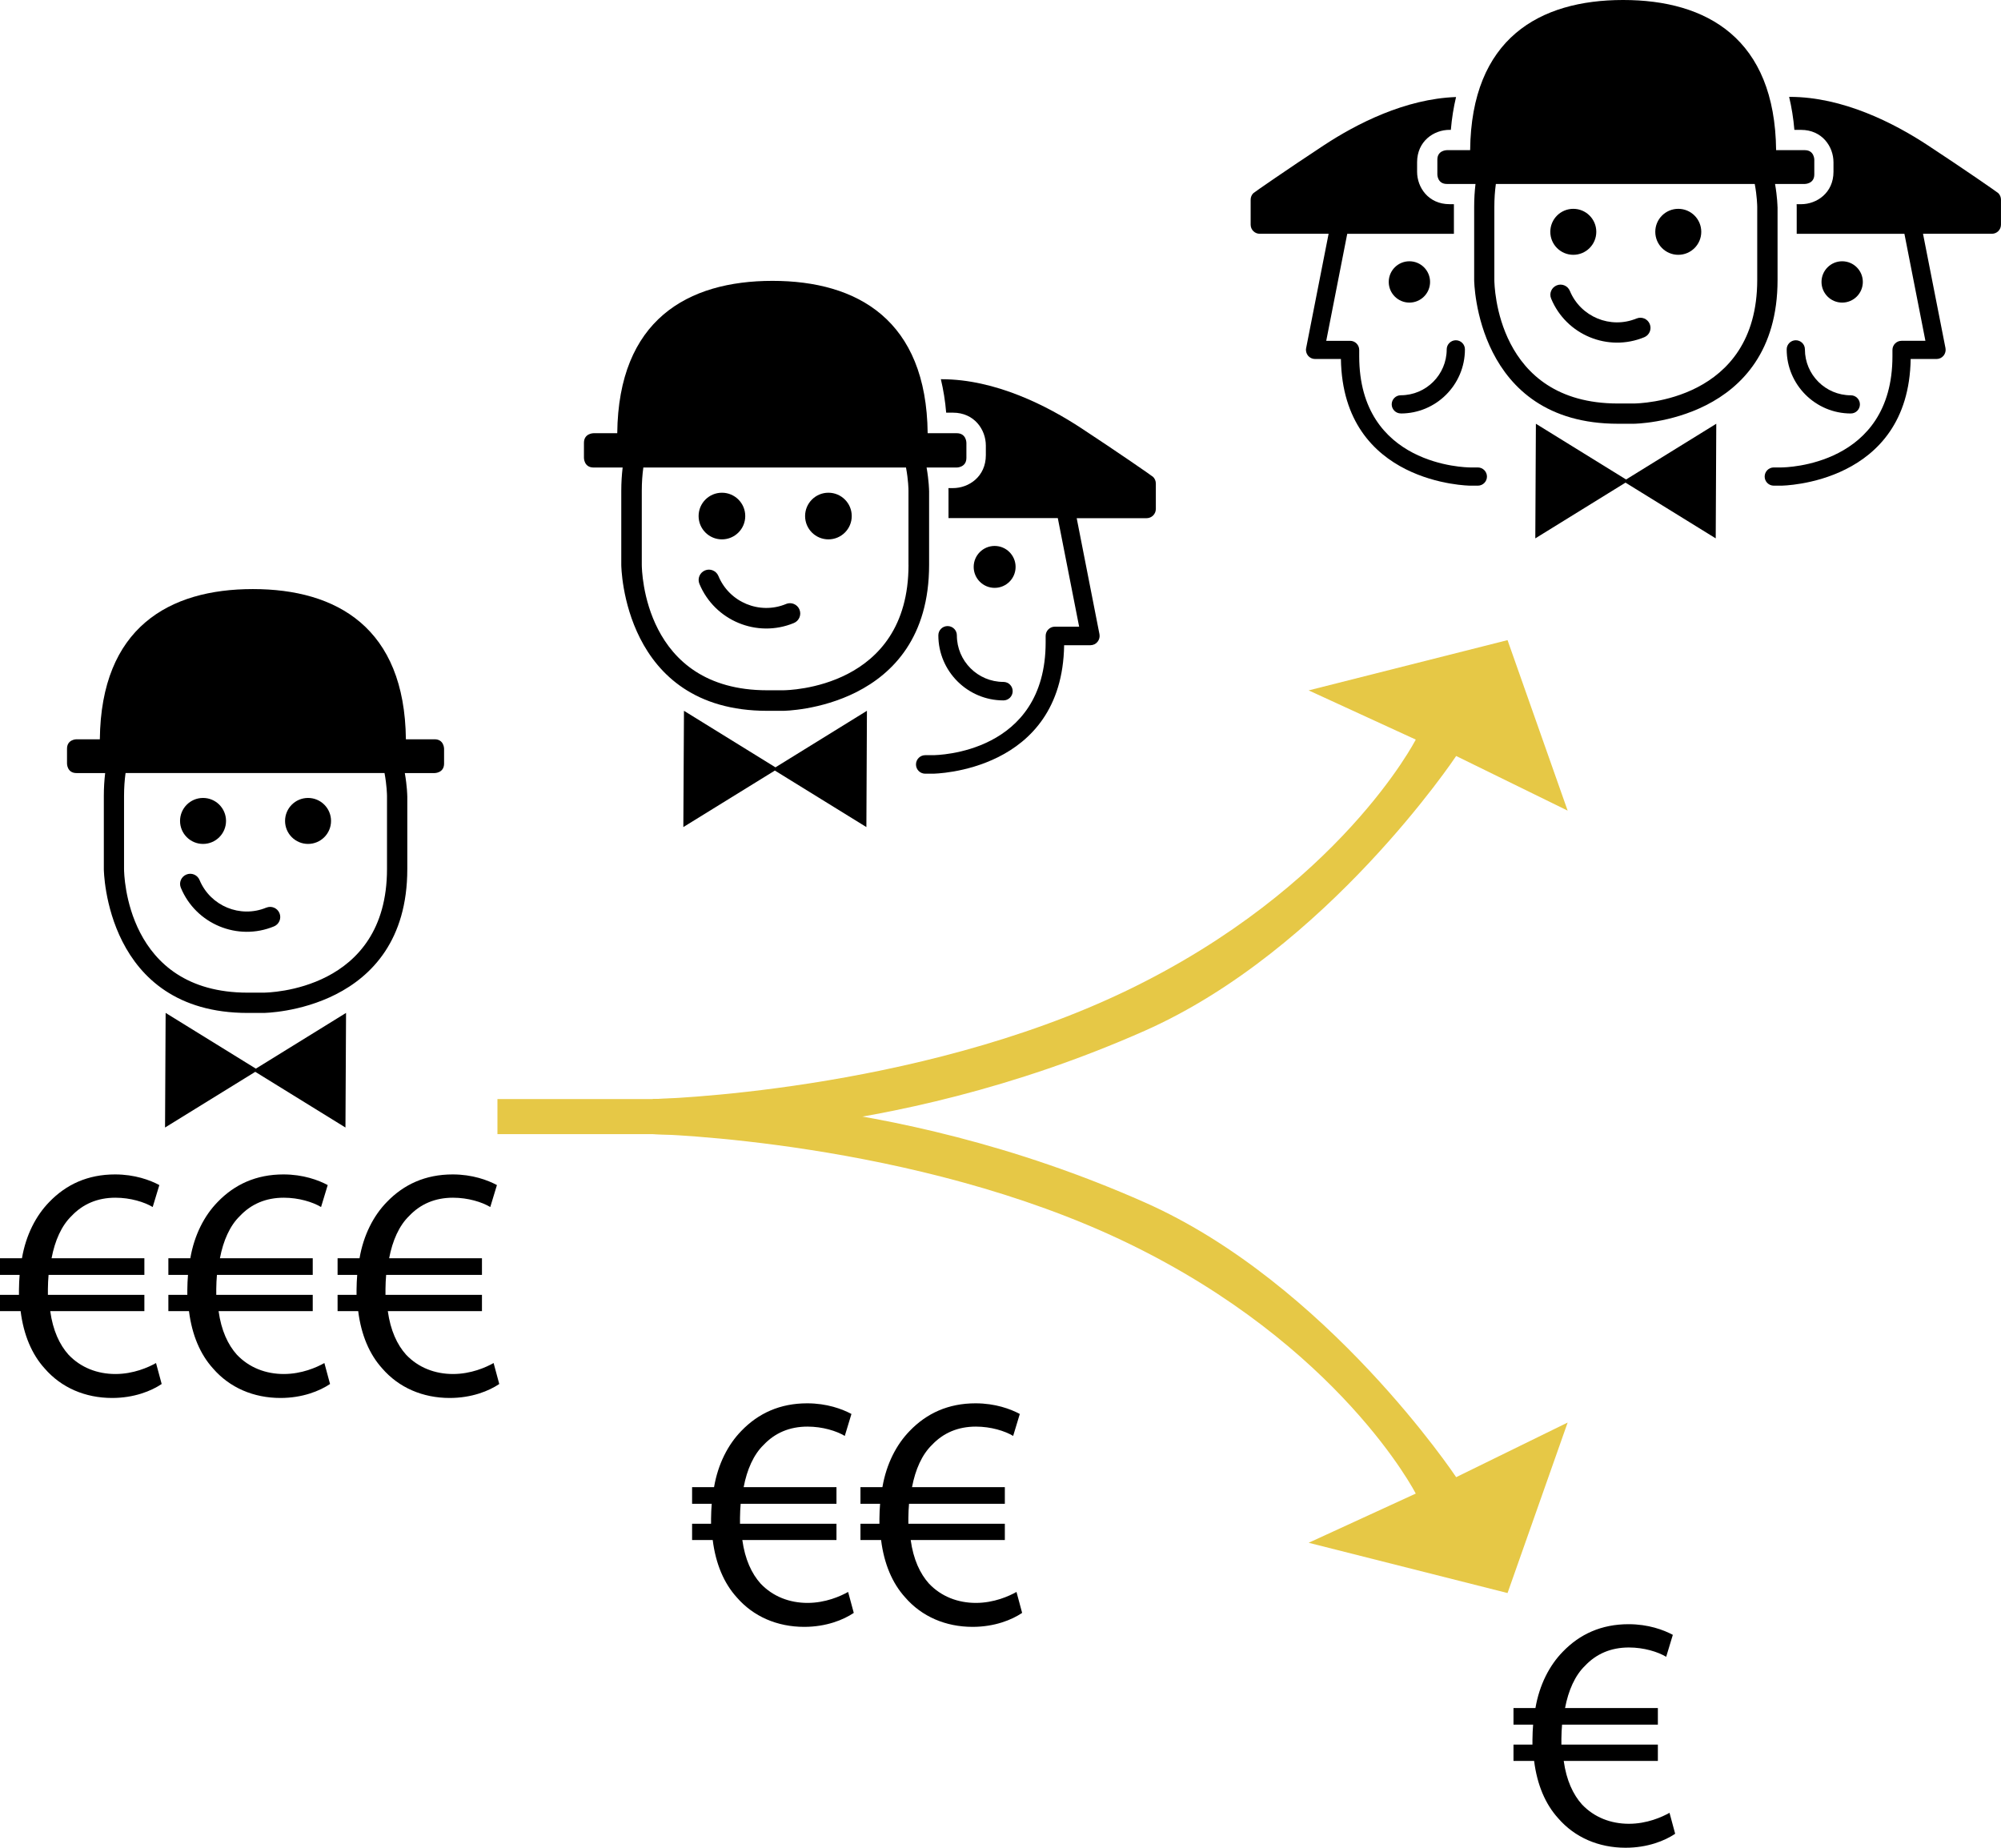<svg xmlns="http://www.w3.org/2000/svg" id="Layer_7" data-name="Layer 7" viewBox="0 0 541.35 499.92"><defs><style>      .cls-1, .cls-2 {        stroke-width: 0px;      }      .cls-2 {        fill: #e6c846;      }    </style></defs><g><path class="cls-1" d="M453.2,496.14c-2.79,1.89-7.47,3.78-13.41,3.78-7.29,0-13.77-2.79-18.27-8.01-3.42-3.78-5.67-9-6.48-15.48h-5.58v-4.41h5.13v-1.35c0-1.44.09-2.79.18-4.05h-5.31v-4.5h5.94c1.08-6.3,3.78-11.52,7.38-15.21,4.59-4.77,10.44-7.47,17.82-7.47,5.31,0,9.45,1.53,11.97,2.88l-1.8,5.94c-2.25-1.35-6.03-2.52-10.08-2.52-4.86,0-8.82,1.71-11.88,4.95-2.7,2.61-4.5,6.66-5.4,11.43h25.11v4.5h-25.92c-.09,1.17-.18,2.52-.18,3.78v1.62h26.1v4.41h-25.47c.72,5.22,2.52,9.09,4.95,11.79,3.33,3.51,7.83,5.22,12.69,5.22s8.91-1.8,10.98-2.97l1.53,5.67Z"></path><g><circle class="cls-1" cx="381.3" cy="76.28" r="5.59"></circle><path class="cls-1" d="M399.83,126.47h-2.02c-1.23,0-30.09-.44-30.09-30.09v-1.7c0-1.37-1.11-2.47-2.46-2.47h-6.46l5.68-28.95h28.86v-8.02h-1.19c-5.7,0-8.77-4.52-8.77-8.77v-2.57c0-5.7,4.52-8.77,8.77-8.77h.36c.27-3.14.74-6.09,1.41-8.88-13.81.49-26.97,7.28-35.72,13.03-9.74,6.41-18.87,12.73-19.13,12.99-.46.46-.72,1.09-.72,1.74v6.78c0,1.37,1.11,2.46,2.46,2.46h18.63l-6.08,30.94c-.15.72.05,1.47.51,2.04.47.57,1.17.9,1.9.9h7c.51,33.87,34.67,34.27,35.02,34.27h2.02c1.37,0,2.47-1.11,2.47-2.46s-1.11-2.47-2.46-2.47Z"></path><path class="cls-1" d="M378.97,111.87c9.57,0,17.35-7.78,17.35-17.35,0-1.37-1.11-2.46-2.46-2.46s-2.47,1.11-2.47,2.46c0,6.85-5.57,12.42-12.42,12.42-1.37,0-2.46,1.11-2.46,2.46s1.11,2.46,2.46,2.46h0Z"></path><circle class="cls-1" cx="498.38" cy="76.28" r="5.59"></circle><path class="cls-1" d="M540.63,52.27c-.27-.27-9.39-6.59-19.13-12.99-9.07-5.96-22.91-13.07-37.29-13.07-.06,0-.11,0-.18,0,.67,2.81,1.16,5.78,1.42,8.93h1.81c5.7,0,8.77,4.52,8.77,8.77v2.57c0,5.7-4.52,8.77-8.77,8.77h-1.2c.01.43.02.67.02.7v7.31h29.14l5.68,28.95h-6.46c-1.37,0-2.46,1.11-2.46,2.47v1.7c0,29.65-28.87,30.09-30.09,30.09h-2.02c-1.36,0-2.46,1.11-2.46,2.47s1.11,2.46,2.46,2.46h2.02c.35,0,34.51-.4,35.02-34.27h7c.74,0,1.44-.33,1.9-.9s.66-1.32.52-2.04l-6.08-30.94h18.63c1.37,0,2.46-1.1,2.46-2.46v-6.78c0-.65-.26-1.28-.71-1.74h0Z"></path><path class="cls-1" d="M488.3,94.52c0-1.37-1.11-2.46-2.47-2.46s-2.46,1.11-2.46,2.46c0,9.57,7.78,17.35,17.35,17.35,1.37,0,2.46-1.11,2.46-2.46s-1.11-2.46-2.46-2.46c-6.85,0-12.42-5.57-12.42-12.42h0Z"></path><circle class="cls-1" cx="454.04" cy="62.72" r="6.22"></circle><circle class="cls-1" cx="425.64" cy="62.72" r="6.22"></circle><path class="cls-1" d="M442.74,86.17c-7.03,2.91-15.12-.44-18.03-7.47-.58-1.4-2.18-2.07-3.58-1.48-1.4.58-2.07,2.18-1.48,3.58,4.07,9.82,15.37,14.5,25.19,10.44,1.4-.58,2.06-2.18,1.48-3.58s-2.18-2.07-3.58-1.48Z"></path><path class="cls-1" d="M480.88,55.95c0-.1-.03-2.55-.66-6.18h8.06s2.56,0,2.56-2.56v-4.02s0-2.56-2.56-2.56h-7.77c-.32-30.19-18.72-40.63-41.39-40.63s-41.08,10.44-41.39,40.63h-6.31s-2.56,0-2.56,2.56v4.02s0,2.56,2.56,2.56h7.76c-.23,1.95-.36,4-.36,6.18v19.78c0,.39.44,38.92,38.92,38.92h4.24c.39,0,38.92-.45,38.92-38.92v-19.78h0ZM475.4,75.73c0,32.95-32.08,33.43-33.44,33.44h-4.24c-32.95,0-33.43-32.08-33.44-33.44v-19.78c0-2.21.15-4.26.41-6.18h70.04c.63,3.4.66,5.82.67,6.18v19.78h0Z"></path><polygon class="cls-1" points="415.52 114.65 415.36 145.66 439.76 130.58 464.17 145.66 464.32 114.65 439.92 129.73 415.52 114.65"></polygon></g><g><path class="cls-1" d="M230.98,436.38c-2.79,1.89-7.47,3.78-13.41,3.78-7.29,0-13.77-2.79-18.27-8.01-3.42-3.78-5.67-9-6.48-15.48h-5.58v-4.41h5.13v-1.35c0-1.44.09-2.79.18-4.05h-5.31v-4.5h5.94c1.08-6.3,3.78-11.52,7.38-15.21,4.59-4.77,10.44-7.47,17.82-7.47,5.31,0,9.45,1.53,11.97,2.88l-1.8,5.94c-2.25-1.35-6.03-2.52-10.08-2.52-4.86,0-8.82,1.71-11.88,4.95-2.7,2.61-4.5,6.66-5.4,11.43h25.11v4.5h-25.92c-.09,1.17-.18,2.52-.18,3.78v1.62h26.1v4.41h-25.47c.72,5.22,2.52,9.09,4.95,11.79,3.33,3.51,7.83,5.22,12.69,5.22s8.91-1.8,10.98-2.97l1.53,5.67Z"></path><path class="cls-1" d="M276.53,436.38c-2.79,1.89-7.47,3.78-13.41,3.78-7.29,0-13.77-2.79-18.27-8.01-3.42-3.78-5.67-9-6.48-15.48h-5.58v-4.41h5.13v-1.35c0-1.44.09-2.79.18-4.05h-5.31v-4.5h5.94c1.08-6.3,3.78-11.52,7.38-15.21,4.59-4.77,10.44-7.47,17.82-7.47,5.31,0,9.45,1.53,11.97,2.88l-1.8,5.94c-2.25-1.35-6.03-2.52-10.08-2.52-4.86,0-8.82,1.71-11.88,4.95-2.7,2.61-4.5,6.66-5.4,11.43h25.11v4.5h-25.92c-.09,1.17-.18,2.52-.18,3.78v1.62h26.1v4.41h-25.47c.72,5.22,2.52,9.09,4.95,11.79,3.33,3.51,7.83,5.22,12.69,5.22s8.91-1.8,10.98-2.97l1.53,5.67Z"></path></g><g><circle class="cls-1" cx="269.09" cy="153.38" r="5.67"></circle><path class="cls-1" d="M311.96,129.03c-.27-.27-9.53-6.68-19.41-13.17-9.2-6.05-23.24-13.26-37.83-13.26-.06,0-.11,0-.18,0,.68,2.85,1.18,5.86,1.44,9.05h1.83c5.78,0,8.9,4.58,8.9,8.9v2.61c0,5.78-4.59,8.9-8.9,8.9h-1.22c.01.43.02.67.02.71v7.41h29.57l5.77,29.37h-6.56c-1.38,0-2.5,1.12-2.5,2.51v1.73c0,30.08-29.29,30.53-30.53,30.53h-2.05c-1.38,0-2.5,1.12-2.5,2.51s1.12,2.5,2.5,2.5h2.05c.36,0,35.01-.4,35.53-34.76h7.1c.75,0,1.46-.33,1.93-.91s.67-1.34.53-2.07l-6.16-31.39h18.91c1.38,0,2.5-1.12,2.5-2.5v-6.88c0-.66-.26-1.3-.72-1.77h0Z"></path><path class="cls-1" d="M258.87,171.89c0-1.38-1.12-2.5-2.51-2.5s-2.5,1.12-2.5,2.5c0,9.71,7.9,17.61,17.61,17.61,1.38,0,2.5-1.12,2.5-2.5s-1.12-2.5-2.5-2.5c-6.95,0-12.6-5.65-12.6-12.6h0Z"></path><circle class="cls-1" cx="224.12" cy="139.62" r="6.31"></circle><circle class="cls-1" cx="195.31" cy="139.62" r="6.31"></circle><path class="cls-1" d="M212.65,163.42c-7.13,2.95-15.34-.45-18.29-7.58-.59-1.42-2.22-2.1-3.63-1.51-1.42.59-2.1,2.22-1.51,3.64,4.13,9.96,15.6,14.72,25.56,10.59,1.42-.59,2.09-2.22,1.51-3.64s-2.22-2.1-3.64-1.51Z"></path><path class="cls-1" d="M251.35,132.76c0-.1-.03-2.59-.67-6.27h8.17s2.6,0,2.6-2.6v-4.08s0-2.6-2.6-2.6h-7.88c-.32-30.63-18.99-41.22-41.99-41.22s-41.67,10.59-41.99,41.22h-6.41s-2.6,0-2.6,2.6v4.08s0,2.6,2.6,2.6h7.87c-.23,1.97-.37,4.06-.37,6.27v20.07c0,.4.45,39.49,39.49,39.49h4.3c.4,0,39.49-.45,39.49-39.49v-20.07h0ZM245.79,152.83c0,33.43-32.54,33.92-33.93,33.93h-4.3c-33.43,0-33.92-32.54-33.93-33.93v-20.07c0-2.24.15-4.32.42-6.27h71.06c.64,3.44.67,5.91.67,6.27v20.07h0Z"></path><polygon class="cls-1" points="185.04 192.31 184.87 223.77 209.63 208.48 234.39 223.77 234.54 192.31 209.79 207.61 185.04 192.31"></polygon></g><g><path class="cls-1" d="M43.74,374.45c-2.79,1.89-7.47,3.78-13.41,3.78-7.29,0-13.77-2.79-18.27-8.01-3.42-3.78-5.67-9-6.48-15.48H0v-4.41h5.13v-1.35c0-1.44.09-2.79.18-4.05H0v-4.5h5.94c1.08-6.3,3.78-11.52,7.38-15.21,4.59-4.77,10.44-7.47,17.82-7.47,5.31,0,9.45,1.53,11.97,2.88l-1.8,5.94c-2.25-1.35-6.03-2.52-10.08-2.52-4.86,0-8.82,1.71-11.88,4.95-2.7,2.61-4.5,6.66-5.4,11.43h25.11v4.5H13.14c-.09,1.17-.18,2.52-.18,3.78v1.62h26.1v4.41H13.59c.72,5.22,2.52,9.09,4.95,11.79,3.33,3.51,7.83,5.22,12.69,5.22s8.91-1.8,10.98-2.97l1.53,5.67Z"></path><path class="cls-1" d="M89.29,374.45c-2.79,1.89-7.47,3.78-13.41,3.78-7.29,0-13.77-2.79-18.27-8.01-3.42-3.78-5.67-9-6.48-15.48h-5.58v-4.41h5.13v-1.35c0-1.44.09-2.79.18-4.05h-5.31v-4.5h5.94c1.08-6.3,3.78-11.52,7.38-15.21,4.59-4.77,10.44-7.47,17.82-7.47,5.31,0,9.45,1.53,11.97,2.88l-1.8,5.94c-2.25-1.35-6.03-2.52-10.08-2.52-4.86,0-8.82,1.71-11.88,4.95-2.7,2.61-4.5,6.66-5.4,11.43h25.11v4.5h-25.92c-.09,1.17-.18,2.52-.18,3.78v1.62h26.1v4.41h-25.47c.72,5.22,2.52,9.09,4.95,11.79,3.33,3.51,7.83,5.22,12.69,5.22s8.91-1.8,10.98-2.97l1.53,5.67Z"></path><path class="cls-1" d="M135.07,374.45c-2.79,1.89-7.47,3.78-13.41,3.78-7.29,0-13.77-2.79-18.27-8.01-3.42-3.78-5.67-9-6.48-15.48h-5.58v-4.41h5.13v-1.35c0-1.44.09-2.79.18-4.05h-5.31v-4.5h5.94c1.08-6.3,3.78-11.52,7.38-15.21,4.59-4.77,10.44-7.47,17.82-7.47,5.31,0,9.45,1.53,11.97,2.88l-1.8,5.94c-2.25-1.35-6.03-2.52-10.08-2.52-4.86,0-8.82,1.71-11.88,4.95-2.7,2.61-4.5,6.66-5.4,11.43h25.11v4.5h-25.92c-.09,1.17-.18,2.52-.18,3.78v1.62h26.1v4.41h-25.47c.72,5.22,2.52,9.09,4.95,11.79,3.33,3.51,7.83,5.22,12.69,5.22s8.91-1.8,10.98-2.97l1.53,5.67Z"></path></g><g><circle class="cls-1" cx="83.34" cy="222.11" r="6.22"></circle><circle class="cls-1" cx="54.93" cy="222.11" r="6.22"></circle><path class="cls-1" d="M72.03,245.57c-7.03,2.91-15.12-.44-18.04-7.47-.58-1.4-2.18-2.07-3.58-1.48-1.4.58-2.07,2.18-1.48,3.58,4.07,9.82,15.38,14.51,25.2,10.44,1.4-.58,2.06-2.18,1.48-3.58s-2.18-2.07-3.58-1.48Z"></path><path class="cls-1" d="M110.18,215.34c0-.1-.03-2.55-.66-6.18h8.06s2.56,0,2.56-2.56v-4.02s0-2.56-2.56-2.56h-7.77c-.32-30.2-18.72-40.64-41.4-40.64s-41.08,10.44-41.4,40.64h-6.32s-2.56,0-2.56,2.56v4.02s0,2.56,2.56,2.56h7.76c-.23,1.95-.36,4-.36,6.18v19.79c0,.39.44,38.93,38.93,38.93h4.24c.39,0,38.93-.45,38.93-38.93v-19.79h0ZM104.7,235.12c0,32.96-32.08,33.44-33.45,33.45h-4.24c-32.96,0-33.44-32.08-33.45-33.45v-19.79c0-2.21.15-4.26.41-6.18h70.06c.63,3.4.66,5.83.67,6.18v19.79h0Z"></path><polygon class="cls-1" points="44.81 274.05 44.65 305.06 69.06 289.99 93.46 305.06 93.62 274.05 69.22 289.13 44.81 274.05"></polygon></g></g><g><path class="cls-2" d="M176.64,297.37s70.67-1.61,128.32-29.43c57.59-27.8,78.06-67.84,78.06-67.84l-28.98-13.31,53.81-13.6,16.26,46.13-30.16-14.78s-34.89,52.47-84.27,74.35c-70.9,31.42-133.05,27.95-133.05,27.95v-9.46Z"></path><path class="cls-2" d="M176.64,306.83s70.67,1.61,128.32,29.43c57.59,27.8,78.06,67.84,78.06,67.84l-28.98,13.31,53.81,13.6,16.26-46.13-30.16,14.78s-34.89-52.47-84.27-74.35c-70.9-31.42-133.05-27.95-133.05-27.95v9.46Z"></path><rect class="cls-2" x="134.58" y="297.36" width="46.2" height="9.49"></rect></g></svg>